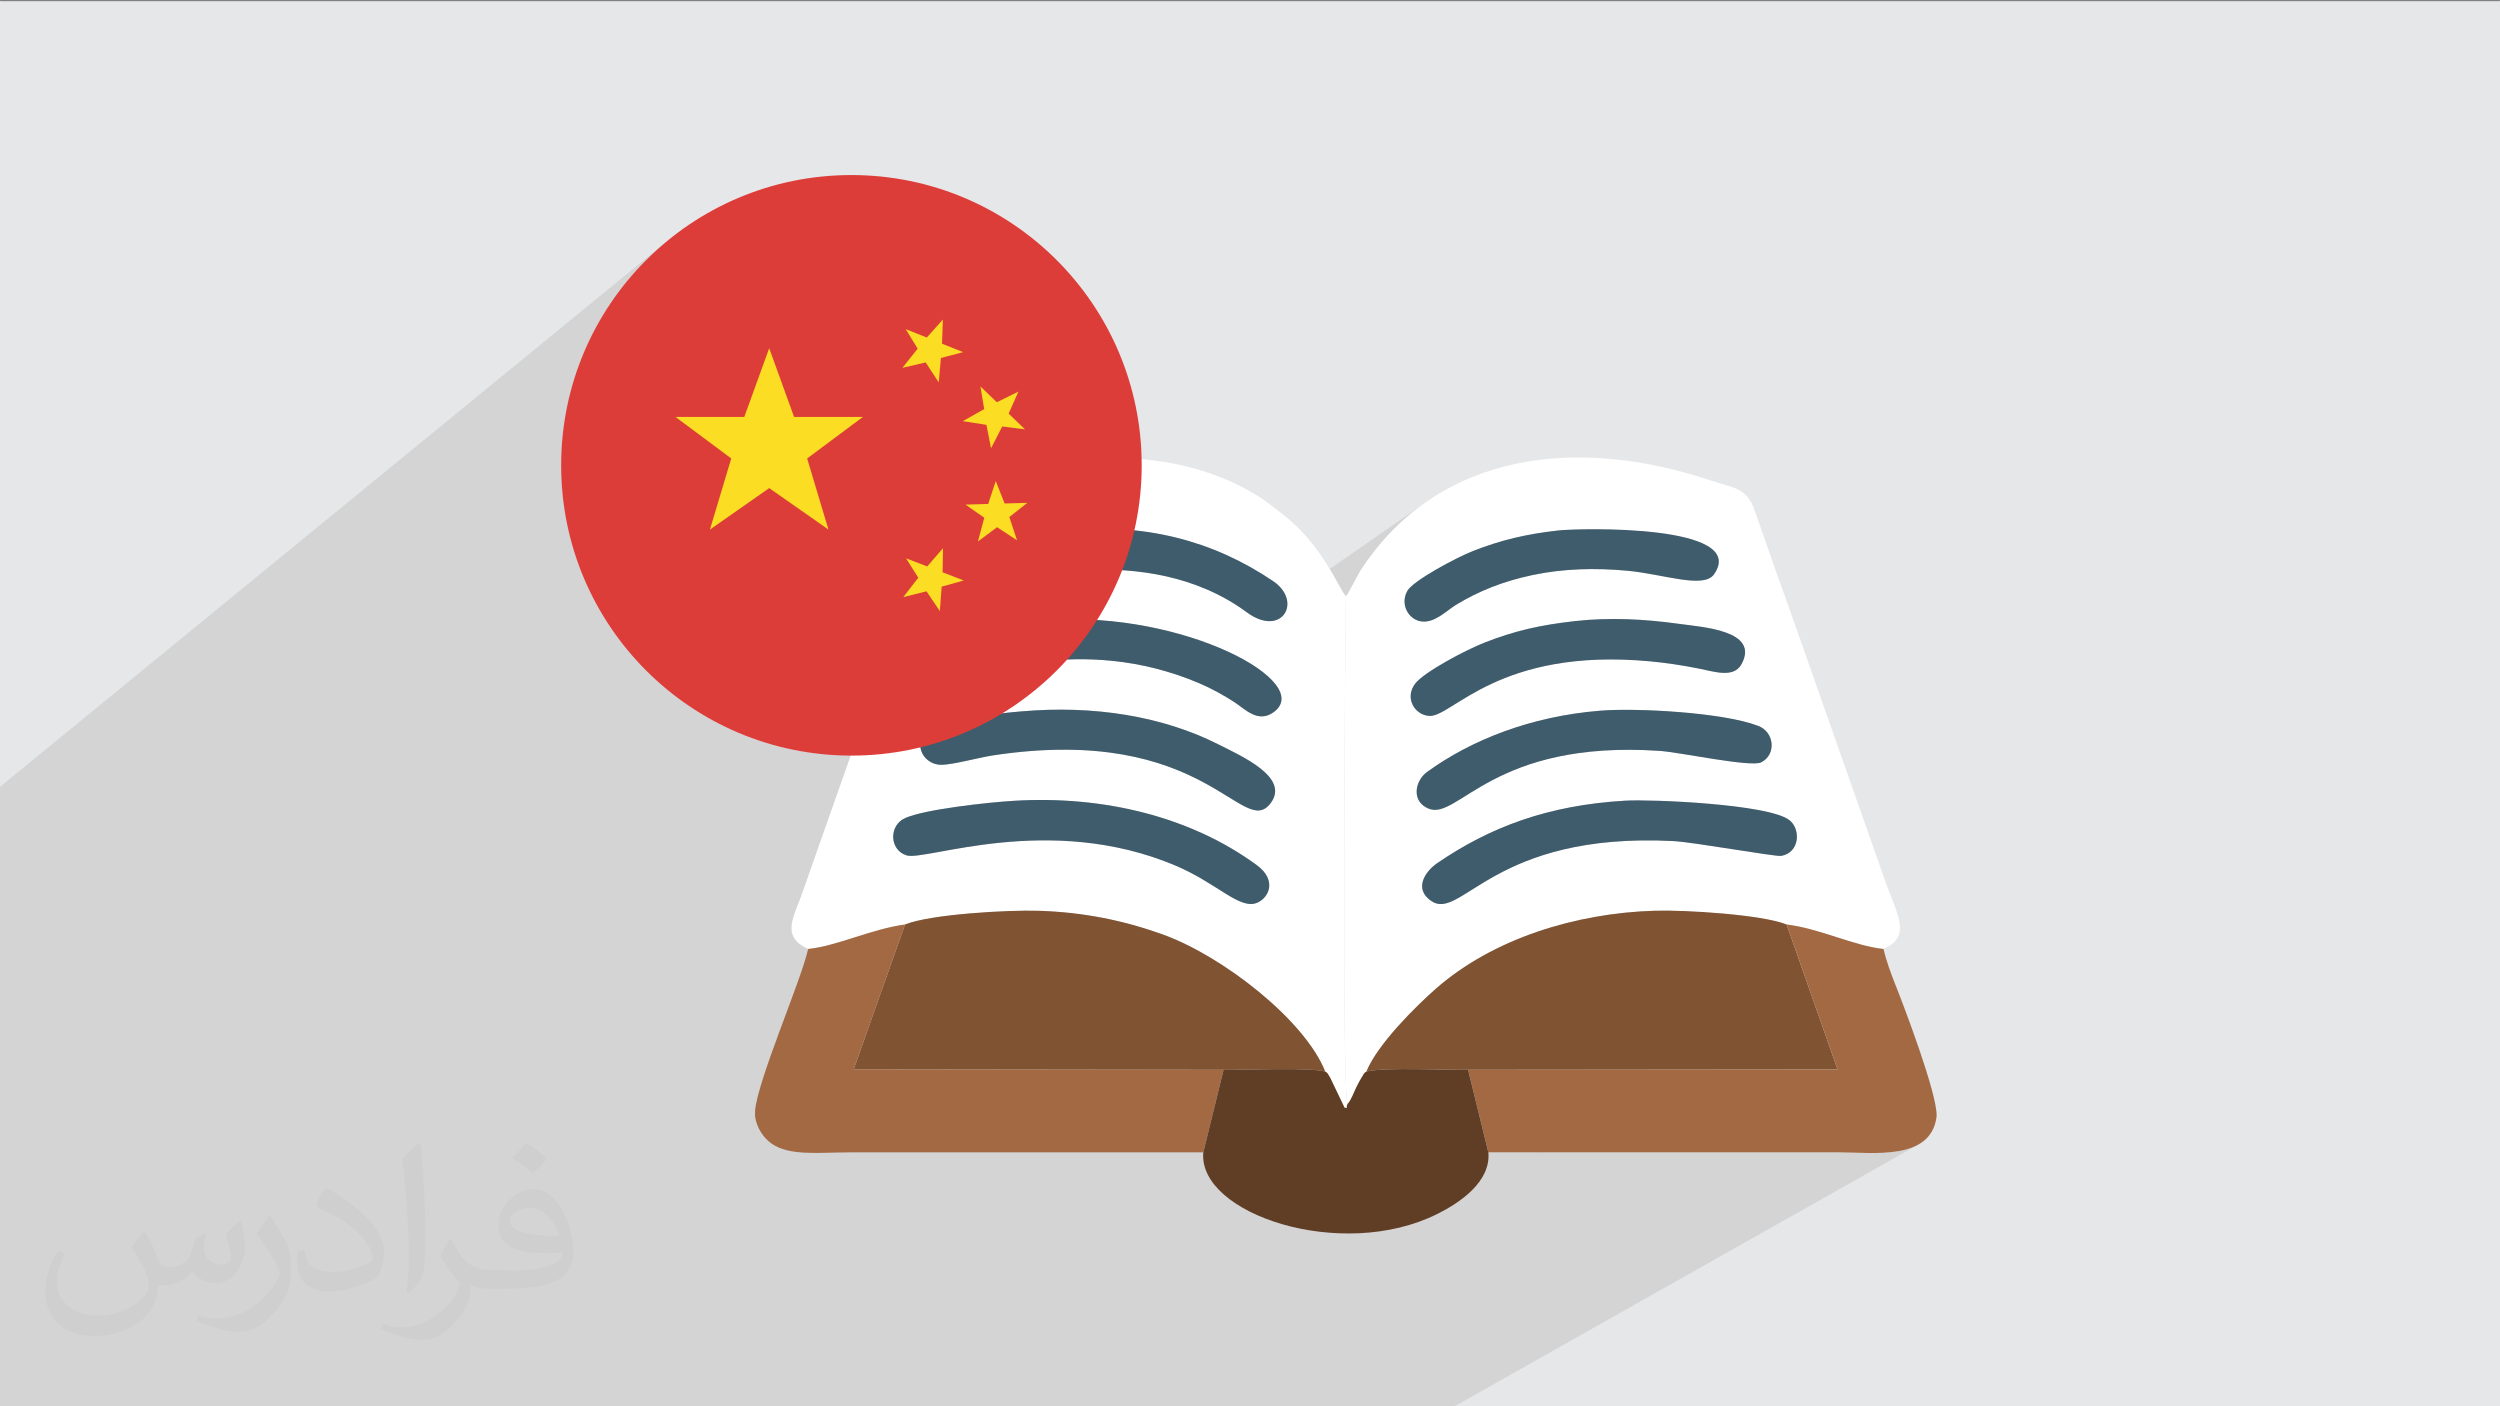 <?xml version="1.0" encoding="UTF-8"?>
<!DOCTYPE svg PUBLIC "-//W3C//DTD SVG 1.1//EN" "http://www.w3.org/Graphics/SVG/1.1/DTD/svg11.dtd">
<!-- Creator: CorelDRAW -->
<svg xmlns="http://www.w3.org/2000/svg" xml:space="preserve" width="3.703in" height="2.083in" version="1.1" style="shape-rendering:geometricPrecision; text-rendering:geometricPrecision; image-rendering:optimizeQuality; fill-rule:evenodd; clip-rule:evenodd"
viewBox="0 0 3703.33 2083.33"
 xmlns:xlink="http://www.w3.org/1999/xlink"
 xmlns:xodm="http://www.corel.com/coreldraw/odm/2003">
 <rect x="0" y="0" width="3703.33" height="2083.33" fill="#808080" stroke="none"/>
 <defs>
  <style type="text/css">
   <![CDATA[
    .fil7 {fill:#3F5C6C}
    .fil6 {fill:#603E26}
    .fil4 {fill:#805332}
    .fil5 {fill:#A36942}
    .fil8 {fill:#DD3D38}
    .fil0 {fill:#E6E7E8}
    .fil3 {fill:white}
    .fil9 {fill:#FBDD23;fill-rule:nonzero}
    .fil2 {fill:#373435;fill-opacity:0.031}
    .fil1 {fill:#373435;fill-opacity:0.102}
   ]]>
  </style>
 </defs>
 <g id="Layer_x0020_1">
  <polygon class="fil0" points="-4.67,1.74 3704.66,1.74 3704.66,2084.93 -4.67,2084.93 "/>
  <polygon class="fil1" points="221.24,2084.93 214.57,2084.93 206.01,2084.93 203.68,2084.93 179.93,2084.93 132.02,2084.93 107.26,2084.93 95.21,2084.93 94.29,2084.93 50.43,2084.93 29.18,2084.93 -4.67,2084.93 -4.67,2078.4 -4.67,2076.06 -4.67,2025.28 -4.67,1998.06 -4.67,1169.34 987.65,357.52 972.05,371.04 957.12,385.28 942.88,400.21 929.36,415.81 916.59,432.06 904.61,448.92 893.42,466.37 883.07,484.38 873.57,502.92 864.96,521.97 857.26,541.5 850.5,561.48 844.7,581.88 839.9,602.69 836.12,623.87 833.39,645.39 831.72,667.22 831.17,689.35 831.72,711.45 833.38,733.26 836.11,754.74 839.87,775.89 844.66,796.67 850.44,817.04 857.18,837 864.86,856.5 873.44,875.52 882.91,894.04 893.24,912.03 904.39,929.46 916.35,946.31 929.07,962.54 942.56,978.13 956.75,993.06 971.65,1007.29 987.21,1020.81 1003.41,1033.57 1020.22,1045.57 1037.63,1056.76 1055.59,1067.13 1074.08,1076.64 1093.08,1085.27 1112.56,1092.99 1132.5,1099.78 1152.85,1105.61 1173.61,1110.44 1194.74,1114.26 1216.21,1117.04 1219.43,1117.3 1680.39,785.62 1687.43,786.41 1694.43,787.3 1701.37,788.29 1708.29,789.39 1715.15,790.58 1721.98,791.88 1728.77,793.28 1735.52,794.78 1742.22,796.38 1748.89,798.09 1755.52,799.89 1762.11,801.8 1768.65,803.8 1775.17,805.91 1781.64,808.12 1788.07,810.43 1794.46,812.84 1800.82,815.35 1807.14,817.96 1813.42,820.67 1819.67,823.48 1825.87,826.39 1832.05,829.39 1838.18,832.5 1844.28,835.71 1850.34,839.02 1856.37,842.42 1862.36,845.93 1868.32,849.53 1874.24,853.24 1880.13,857.04 1885.99,860.94 1893.41,866.8 1899.14,873.08 1903.26,879.58 1905.85,886.15 1906.02,887.11 2117.67,740.23 2103.26,750.44 2089.25,761.5 2075.66,773.41 2062.52,786.19 2049.84,799.85 2037.65,814.4 2025.95,829.87 2014.78,846.26 1997.98,877.33 1996.62,879.45 1995.84,880.69 1995.47,881.28 1995.32,881.49 1995,881.71 1994.52,882.17 1993.54,883.23 1850.39,981.78 1858.89,987.13 1866.65,992.52 1873.64,997.93 1879.83,1003.33 1884.71,1008.22 2105.84,857.06 2112.46,852.73 2119.56,848.33 2127.01,843.92 2134.67,839.57 2142.41,835.33 2150.08,831.28 2157.56,827.47 2164.7,823.97 2171.37,820.85 2177.44,818.16 2182.76,815.97 2190.36,813.07 2197.89,810.34 2205.37,807.75 2212.83,805.32 2220.29,803.02 2227.76,800.87 2235.27,798.85 2242.83,796.96 2250.48,795.2 2258.22,793.55 2266.09,792.02 2274.09,790.59 2282.26,789.27 2290.6,788.05 2299.15,786.93 2307.93,785.89 2311.59,785.55 2316.43,785.2 2322.36,784.88 2329.29,784.59 2337.11,784.35 2345.74,784.17 2355.08,784.06 2365.03,784.05 2375.5,784.14 2386.39,784.36 2397.61,784.72 2409.05,785.23 2420.63,785.91 2432.25,786.77 2443.81,787.83 2455.22,789.1 2466.38,790.6 2477.2,792.35 2487.58,794.35 2497.42,796.63 2506.63,799.2 2515.12,802.07 2522.79,805.27 2529.54,808.8 2535.28,812.67 2539.9,816.92 2543.33,821.54 2545.45,826.56 2546.18,831.98 2545.41,837.84 2543.07,844.13 2539.04,850.89 2537.47,852.8 2535.65,854.47 2533.59,855.91 2437.84,918.82 2438.98,918.9 2443.77,919.28 2448.54,919.69 2453.3,920.14 2458.05,920.61 2462.79,921.11 2467.51,921.65 2472.22,922.2 2476.91,922.79 2481.59,923.41 2486.24,924.05 2493.43,924.99 2501.55,925.99 2510.36,927.11 2519.63,928.44 2529.12,930.02 2538.59,931.93 2547.8,934.24 2556.52,937.01 2564.5,940.31 2571.51,944.2 2577.31,948.76 2581.67,954.05 2584.33,960.13 2585.08,967.08 2583.66,974.96 2579.84,983.85 2577.49,987.47 2574.76,990.41 2571.69,992.72 2476.19,1054.06 2479.67,1054.3 2488.19,1054.95 2496.71,1055.68 2505.19,1056.47 2513.61,1057.34 2521.95,1058.29 2530.17,1059.3 2538.24,1060.4 2546.14,1061.56 2553.83,1062.8 2561.3,1064.11 2568.52,1065.5 2575.44,1066.97 2582.06,1068.51 2588.33,1070.13 2594.23,1071.82 2599.74,1073.59 2604.82,1075.44 2609.03,1077.44 2612.75,1079.92 2615.97,1082.83 2618.69,1086.11 2620.9,1089.68 2622.59,1093.48 2623.75,1097.43 2624.37,1101.48 2624.45,1105.57 2623.97,1109.61 2622.92,1113.56 2621.31,1117.33 2619.11,1120.86 2616.32,1124.1 2612.93,1126.96 2513.63,1189.3 2521.56,1189.89 2531.29,1190.68 2541,1191.55 2550.65,1192.5 2560.17,1193.52 2569.53,1194.63 2578.67,1195.81 2587.54,1197.08 2596.08,1198.43 2604.26,1199.87 2612.01,1201.39 2619.29,1203 2626.05,1204.7 2632.24,1206.49 2637.8,1208.37 2642.69,1210.35 2646.86,1212.41 2650.25,1214.58 2653.35,1217.3 2656,1220.46 2658.17,1223.99 2659.85,1227.8 2661.04,1231.83 2661.72,1236 2661.89,1240.22 2661.53,1244.41 2660.63,1248.51 2659.19,1252.44 2657.2,1256.11 2654.64,1259.45 2651.5,1262.38 2647.78,1264.83 1817.94,1773.74 1821.39,1776.54 1830.49,1782.96 1840.35,1789.04 1850.93,1794.77 1862.16,1800.1 1873.99,1805.03 1886.37,1809.53 1899.24,1813.58 1912.56,1817.15 1926.27,1820.22 1940.31,1822.78 1954.64,1824.79 1969.2,1826.23 1983.93,1827.09 1998.79,1827.33 2003.74,1827.21 2204.8,1707.14 2221.06,1707.14 2237.32,1707.14 2253.59,1707.14 2269.85,1707.14 2281.99,1707.14 2790.2,1405.83 2797.77,1401.9 2282.89,1707.14 2286.11,1707.14 2302.38,1707.14 2318.65,1707.14 2334.91,1707.14 2351.17,1707.14 2367.44,1707.14 2383.7,1707.14 2399.96,1707.14 2416.23,1707.14 2432.49,1707.14 2448.76,1707.14 2465.02,1707.14 2481.28,1707.14 2497.55,1707.14 2513.81,1707.14 2530.08,1707.14 2546.34,1707.14 2562.61,1707.14 2578.87,1707.14 2595.13,1707.14 2611.4,1707.14 2627.66,1707.14 2643.93,1707.14 2660.19,1707.14 2676.45,1707.14 2692.72,1707.14 2708.98,1707.14 2725.24,1707.14 2729.98,1707.17 2734.89,1707.26 2739.98,1707.39 2745.21,1707.55 2750.57,1707.72 2756.03,1707.87 2761.58,1708.01 2767.19,1708.1 2772.85,1708.13 2778.53,1708.09 2784.22,1707.96 2789.89,1707.73 2795.52,1707.37 2801.1,1706.87 2806.6,1706.22 2812,1705.39 2817.28,1704.38 2822.43,1703.16 2827.42,1701.72 2832.23,1700.05 2836.84,1698.12 2841.23,1695.92 2151.98,2084.93 2061.61,2084.93 1647.15,2084.93 1645.87,2084.93 1645.61,2084.93 1644.76,2084.93 1572.17,2084.93 1310.5,2084.93 1241.14,2084.93 1175.03,2084.93 1086.78,2084.93 1009.65,2084.93 990.4,2084.93 873.01,2084.93 871.17,2084.93 866.39,2084.93 779.2,2084.93 718.33,2084.93 710.15,2084.93 682.38,2084.93 678.03,2084.93 662.98,2084.93 661.15,2084.93 642.01,2084.93 577.31,2084.93 553.82,2084.93 541.67,2084.93 538.15,2084.93 504.79,2084.93 490.38,2084.93 475.52,2084.93 463.84,2084.93 400.62,2084.93 399.68,2084.93 390.18,2084.93 369.81,2084.93 359.8,2084.93 323.59,2084.93 309.72,2084.93 248.11,2084.93 247.5,2084.93 247.49,2084.93 244.7,2084.93 "/>
  <path class="fil2" d="M215.02 1826.24c7,11 12,21 16,32 3,7 5,19 21,19 5,0 11,-1 17,-5 7,-3 12,-9 14,-17l6 -21 15 -7 1 1c-2,8 -3,16 -3,21 0,18 15,24 27,24 7,0 13,-4 13,-10 0,-8 -4,-23 -8,-35 7,-7 14,-14 22,-20l1 1c4,15 6,30 6,40 0,10 -4,20 -8,27 -7,14 -20,25 -36,25 -12,0 -25,-6 -34,-17l-1 0c-9,11 -22,20 -43,20l-7 0c-1,14 -4,24 -9,33 -13,25 -50,42 -85.01,42 -49,0 -73.01,-28 -73.01,-66 0,-23 8,-45 19,-60l10 4c-7,14 -12,27 -12,40 0,35 29,52 62,52 31,0 68.01,-19 75.01,-42 -3,-25 -12,-36 -26,-59 4,-7 10,-15 17,-23l1 0 0 0 0 0 2 1 0 0 0 0 0 0 0 0 0 0 0.02 -0.01zm565.05 -133.01c10,6 20,14 30,23 -6,8 -12,15 -21,21 -10,-8 -20,-15 -30,-22 7,-8 14,-15 20,-22l0 0 0 0 1 0 0 0 0 0 0 0 0 0 0 0 0 -0zm5 96.01c-17,0 -30,11 -30,19 0,17 33,23 73.01,23 -5,-20 -22,-42 -43,-42zm-37 93.01c22,0 41,-1 55,-4 16,-4 30,-12 30,-18 0,-2 0,-3 -1,-5 -9,1 -19,1 -29,1 -29,0 -52,-7 -61,-23 -2,-5 -4,-10 -4,-16 0,-16 7,-32 19,-42 10,-9 21,-14 33,-14 20,0 37,16 48,42 6,14 11,30 11,51 0,14 -4,25 -12,34 -16,15 -45,21 -90.01,21l-20 0 0 0 -5 0c-11,0 -19,-2 -25,-7l-1 0c0,3 1,5 1,7 0,10 -3,23 -10,33 -20,30 -42,43 -60,43 -19,0 -42,-7 -63,-17l4 -7c7,3 16,5 29,5 34,0 78.01,-33 84.01,-64 -1,-3 -4,-6 -7,-10 -10,-12 -16,-22 -22,-32 5,-10 10,-18 14,-25l2 0c14,29 28,46 57,46l5 0 0 0 21 0 0 0 0 0 -3 1 0 0 0 0 0 0 0 0 0 0 -0 -0zm-146.01 31c2,-14 3,-29 3,-43l0 -21c0,-39 -5,-96.01 -9,-133.01 7,-8 17,-17 25,-23l2 1c5,47 7,101.01 7,151.01 0,13 -1,26 -2,35 -1,12 -8,21 -22,35l-3 -1 0 0 0 0 -1 -1 0 0 0 0 0 0 0 0 0 0 -0 0zm-151.02 -62.01c1,18 10,33 41,33 20,0 36,-5 55,-14 3,-1 5,-3 5,-5 0,-12 -9,-27 -24,-41 -14,-13 -34,-25 -51,-32 -6,-3 -8,-5 -8,-8 0,-5 7,-16 13,-24l2 0c20,11 43,27 60,44 15,16 25,33 25,51 0,13 -4,26 -11,38 -22,11 -46,20 -70.01,20 -29,0 -48,-14 -48,-45 0,-3 0,-9 1,-16l10 0 0 0 0 0 0 -1 0 0 0 0 0 0 0 0 0 0 0 0zm-52 -52l18 29c7,11 13,22 13,41l0 24c0,19 -12,39 -32,60 -15,14 -29,20 -42,20 -19,0 -40,-6 -65,-17l3 -7c8,2 17,4 28,4 36,0 72.01,-26 89.01,-58 2,-4 3,-7 3,-9 0,-4 -2,-8 -4,-11 -9,-17 -19,-33 -30,-47 6,-9 12,-18 18,-27l1 0 0 -2 0 0 0 0 0 0 0 0 0 0 0 -0z"/>
  <g id="_2043129561648">
   <g>
    <path class="fil3" d="M2407.76 1186.13c37.95,-2.19 210.63,4.85 242.48,28.45 17.79,13.17 16.19,48.59 -11.71,53.38 -8,1.37 -130.47,-20.45 -159.35,-21.95 -267.26,-13.89 -314.34,119.52 -359.13,88.67 -26.52,-18.26 -8.46,-44.08 9.11,-56.09 76.87,-52.55 162.51,-85.75 278.59,-92.46zm-37.58 -133.28c53.68,-4.39 182.79,2.45 234.65,22.59 23.7,9.2 27.06,42.26 4.11,53.95 -14.94,7.61 -121.19,-15.06 -150.26,-17.02 -247,-16.7 -298.57,103.15 -342.17,85.65 -26.37,-10.58 -20.62,-41.28 -2.6,-54.36 65.42,-47.5 153.51,-82.39 256.28,-90.81zm-36.64 -132.79c50.26,-5.63 103.13,-2.98 152.7,3.98 35.41,4.98 120.78,9.65 93.6,59.8 -11.51,21.23 -40.38,11.08 -63.92,6.44 -23.26,-4.59 -47.13,-8.28 -71.08,-10.53 -225.29,-21.13 -293.62,83.13 -327.76,80.81 -21.65,-1.47 -36.53,-26.4 -21.03,-47.41 12.87,-17.45 75.57,-50.41 103.07,-61.19 44.96,-17.61 82.38,-26.08 134.41,-31.91zm-25.61 -134.17c32.33,-3.61 283.42,-9.5 231.11,64.99 -15.32,21.81 -75.15,-0.42 -128.21,-5.35 -47.1,-4.38 -94.93,-3.34 -141.05,6.48 -43.37,9.24 -79.24,23.54 -112.92,44.03 -14.79,9 -32.34,28.22 -52.94,24.28 -17.48,-3.34 -30.25,-24.9 -19.19,-44.93 8.23,-14.91 71.84,-49.2 98.03,-59.41 40.74,-15.89 77.74,-24.79 125.17,-30.09zm-314.39 97.34c-0.81,74.02 -6.16,740.88 2.76,752.13 5.67,-6.29 8.77,-16.56 13.19,-25.24 2.45,-4.81 4.42,-8.74 7.27,-13.44 4,-6.63 3.99,-7.26 7.35,-9.22 16.44,-40.69 74.31,-97.67 103.02,-122.85 84.38,-74.02 207.14,-112.04 324.52,-115.42 45.38,-1.31 157.81,5.56 194.98,20.36 49.23,6.05 100.45,31.96 143.57,36.28 44.78,-20.15 17.84,-53.19 -2.11,-113.67l-130.78 -371.77c-19.78,-54.72 -39.24,-110.12 -58.06,-164.15 -11.98,-34.41 -30.54,-32.85 -64.99,-44.41 -194.44,-65.22 -403.18,-45.37 -519.47,134.42l-16.8 31.08c-4.57,7.04 -1.04,2.07 -4.45,5.89z"/>
    <path class="fil3" d="M1502.17 1186.32c132.14,-8.01 261.85,23.53 359.6,95.36 29.89,21.96 18.38,47.63 1.06,55.45 -25.95,11.72 -58.78,-28.28 -121.39,-54.76 -187.46,-79.31 -370.01,-6.53 -398.41,-15.16 -25.67,-7.8 -26.84,-44.66 -1.98,-55.44 30.31,-13.16 122.96,-23.14 161.12,-25.45zm11.75 -132.53c105.2,-9.16 207.85,6.84 290.87,48.94 34.05,17.27 105.7,48.51 77.83,86.54 -41.52,56.65 -95.56,-118.26 -411.77,-70.2 -20.6,3.13 -58.56,13.57 -75.62,13.94 -25.89,0.56 -42.37,-27.66 -24.93,-49.17 14.63,-18.05 112.04,-27.3 143.61,-30.06zm40.82 -135.2c198.69,-13.6 395.93,92.62 331,137.1 -22.65,15.51 -41.42,-5.16 -56.39,-14.96 -15.59,-10.21 -34.35,-20.71 -53.37,-28.76 -179.38,-75.87 -325.74,-3.99 -355.8,-16.61 -21.07,-8.85 -25.34,-39.95 -5.93,-52.19 17.55,-11.08 113.09,-22.7 140.49,-24.58zm20.93 -133.03c118.4,-11.3 220.39,14.54 310.32,75.37 44.22,29.91 12.93,84.44 -39.17,46.06 -149.65,-110.25 -356.76,-42.28 -378.99,-45.04 -21.52,-2.67 -33.98,-28.6 -18.63,-47.93 14.37,-18.08 95.33,-25.5 126.46,-28.47zm-378.58 620.28c42.59,-4.29 94.28,-29.76 143.57,-36.28 37.57,-15.23 152.38,-21.76 198.32,-20.28 66.44,2.13 125.88,14.39 182.86,34.84 89.42,32.09 211.02,127.05 241.31,203.33 3.6,2.07 3.2,2.35 7.37,9.24l21.26 44.32c7.61,0.23 0.65,1.15 4.52,-5.67 -8.92,-11.25 -3.57,-678.11 -2.76,-752.13 -11.52,-13.63 -35.39,-78.3 -97.52,-124.59 -11.2,-8.35 -20.17,-16.05 -31.54,-23.16 -119.85,-74.92 -276.59,-68.51 -408.89,-24.52 -41.32,13.74 -56.04,12.24 -67.54,45.28l-202.21 573.83c-13.65,34.46 -25.83,59 11.26,75.77z"/>
    <path class="fil4" d="M1340.65 1369.57l-76.07 214.53 547.93 0.76c34.36,0.52 123.44,-4.19 150.62,2.6 -30.28,-76.28 -151.89,-171.24 -241.31,-203.33 -56.98,-20.45 -116.41,-32.7 -182.86,-34.84 -45.94,-1.48 -160.75,5.06 -198.32,20.28z"/>
    <path class="fil4" d="M2024.11 1587.46c27.34,-6.79 116.19,-2.07 150.66,-2.6l547.31 -0.55 -75.45 -214.76c-37.17,-14.8 -149.6,-21.67 -194.98,-20.36 -117.38,3.38 -240.14,41.4 -324.52,115.42 -28.7,25.18 -86.58,82.16 -103.02,122.85z"/>
    <path class="fil5" d="M2174.77 1584.87l30.03 122.27c173.48,0 346.96,0 520.45,0 49.41,0 134.15,12.57 143.37,-51.66 0.13,-0.85 0.19,-1.81 0.21,-2.87l0 -0.27c0.37,-33.4 -47.77,-160.26 -61.54,-194.77 -5.79,-14.51 -13.57,-35.63 -17.09,-51.74 -43.11,-4.32 -94.33,-30.24 -143.57,-36.28l75.45 214.76 -547.31 0.55z"/>
    <path class="fil5" d="M1197.09 1405.85c-10.16,46.3 -74.31,192.76 -78.63,239.34l0 8.42c1.97,16.93 12.77,32.18 23.73,40.05 27.07,19.43 70.69,13.48 116.43,13.48 174.62,0 349.24,0 523.86,0l30.03 -122.27 -547.93 -0.76 76.07 -214.53c-49.29,6.52 -100.98,31.99 -143.57,36.28z"/>
    <path class="fil6" d="M1782.48 1707.14c-8.3,90.99 204.05,162.46 346.81,91.22 33.67,-16.8 79.45,-47.9 75.5,-91.22l-30.03 -122.27c-34.47,0.52 -123.32,-4.19 -150.66,2.6 -3.37,1.96 -3.35,2.58 -7.35,9.22 -2.85,4.71 -4.81,8.64 -7.27,13.44 -4.43,8.68 -7.52,18.94 -13.19,25.24 -3.87,6.82 3.09,5.89 -4.52,5.67l-21.26 -44.32c-4.17,-6.89 -3.77,-7.17 -7.37,-9.24 -27.19,-6.78 -116.26,-2.08 -150.62,-2.6l-30.03 122.27z"/>
    <path class="fil7" d="M1502.17 1186.32c-38.16,2.31 -130.8,12.29 -161.12,25.45 -24.86,10.79 -23.69,47.65 1.98,55.44 28.4,8.63 210.95,-64.15 398.41,15.16 62.61,26.49 95.44,66.48 121.39,54.76 17.31,-7.82 28.83,-33.49 -1.06,-55.45 -97.75,-71.83 -227.46,-103.37 -359.6,-95.36z"/>
    <path class="fil7" d="M2407.76 1186.13c-116.08,6.7 -201.72,39.91 -278.59,92.46 -17.57,12.01 -35.63,37.83 -9.11,56.09 44.79,30.85 91.88,-102.56 359.13,-88.67 28.88,1.5 151.35,23.33 159.35,21.95 27.9,-4.8 29.5,-40.21 11.71,-53.38 -31.86,-23.59 -204.53,-30.64 -242.48,-28.45z"/>
    <path class="fil7" d="M2370.18 1052.86c-102.77,8.41 -190.85,43.31 -256.28,90.81 -18.02,13.08 -23.76,43.78 2.6,54.36 43.59,17.5 95.17,-102.35 342.17,-85.65 29.06,1.96 135.31,24.64 150.26,17.02 22.95,-11.69 19.59,-44.75 -4.11,-53.95 -51.85,-20.13 -180.96,-26.98 -234.65,-22.59z"/>
    <path class="fil7" d="M1513.92 1053.79c-31.57,2.75 -128.98,12 -143.61,30.06 -17.44,21.52 -0.96,49.73 24.93,49.17 17.06,-0.37 55.02,-10.81 75.62,-13.94 316.21,-48.06 370.26,126.85 411.77,70.2 27.87,-38.03 -43.78,-69.27 -77.83,-86.54 -83.03,-42.1 -185.67,-58.1 -290.87,-48.94z"/>
    <path class="fil7" d="M2333.54 920.07c-52.03,5.83 -89.45,14.3 -134.41,31.91 -27.5,10.77 -90.2,43.74 -103.07,61.19 -15.5,21.01 -0.61,45.94 21.03,47.41 34.13,2.32 102.46,-101.95 327.76,-80.81 23.95,2.25 47.82,5.94 71.08,10.53 23.54,4.65 52.41,14.79 63.92,-6.44 27.19,-50.15 -58.19,-54.83 -93.6,-59.8 -49.57,-6.97 -102.44,-9.61 -152.7,-3.98z"/>
    <path class="fil7" d="M1554.74 918.59c-27.4,1.88 -122.94,13.5 -140.49,24.58 -19.41,12.24 -15.14,43.34 5.93,52.19 30.06,12.62 176.42,-59.25 355.8,16.61 19.02,8.05 37.78,18.54 53.37,28.76 14.97,9.8 33.74,30.47 56.39,14.96 64.93,-44.48 -132.31,-150.7 -331,-137.1z"/>
    <path class="fil7" d="M2307.93 785.89c-47.43,5.3 -84.43,14.2 -125.17,30.09 -26.19,10.21 -89.8,44.5 -98.03,59.41 -11.06,20.03 1.71,41.59 19.19,44.93 20.6,3.94 38.15,-15.28 52.94,-24.28 33.68,-20.5 69.55,-34.8 112.92,-44.03 46.12,-9.82 93.95,-10.86 141.05,-6.48 53.06,4.93 112.89,27.17 128.21,5.35 52.31,-74.49 -198.78,-68.6 -231.11,-64.99z"/>
    <path class="fil7" d="M1575.67 785.57c-31.13,2.97 -112.09,10.39 -126.46,28.47 -15.36,19.33 -2.89,45.26 18.63,47.93 22.23,2.76 229.34,-65.21 378.99,45.04 52.1,38.38 83.38,-16.15 39.17,-46.06 -89.93,-60.83 -191.92,-86.67 -310.32,-75.37z"/>
   </g>
   <g>
    <circle class="fil8" cx="1261.19" cy="689.36" r="430.03"/>
    <g>
     <polygon class="fil9" points="1278.14,617.7 1176.27,617.7 1139.38,515.83 1102.49,617.7 1000.62,617.7 1083.17,679.18 1051.56,784.56 1139.38,723.09 1227.2,784.56 1195.59,679.18 "/>
     <polygon class="fil9" points="1426.64,521.67 1395.43,509.14 1396.65,473.41 1372.84,500.07 1341.62,487.56 1359.36,516.54 1336.72,544.94 1371.18,536.89 1390.53,566.52 1393.79,530.34 "/>
     <polygon class="fil9" points="1518.33,636.08 1494.1,612.76 1508.65,580.09 1476.57,595.88 1452.35,572.55 1457.89,606.07 1426.25,623.89 1461.21,629.37 1468.01,664.1 1484.62,631.8 "/>
     <polygon class="fil9" points="1521.77,744.91 1488.16,745.88 1475.02,712.62 1463.82,746.58 1430.21,747.54 1458.03,767.04 1448.6,802.12 1477,781 1506.55,800.44 1495.12,765.98 "/>
     <polygon class="fil9" points="1427.62,859.92 1396.23,847.87 1396.89,812.11 1373.49,839.15 1342.1,827.11 1360.27,855.81 1338.07,884.55 1372.4,875.98 1392.19,905.31 1394.9,869.1 "/>
    </g>
   </g>
  </g>
 </g>
</svg>
